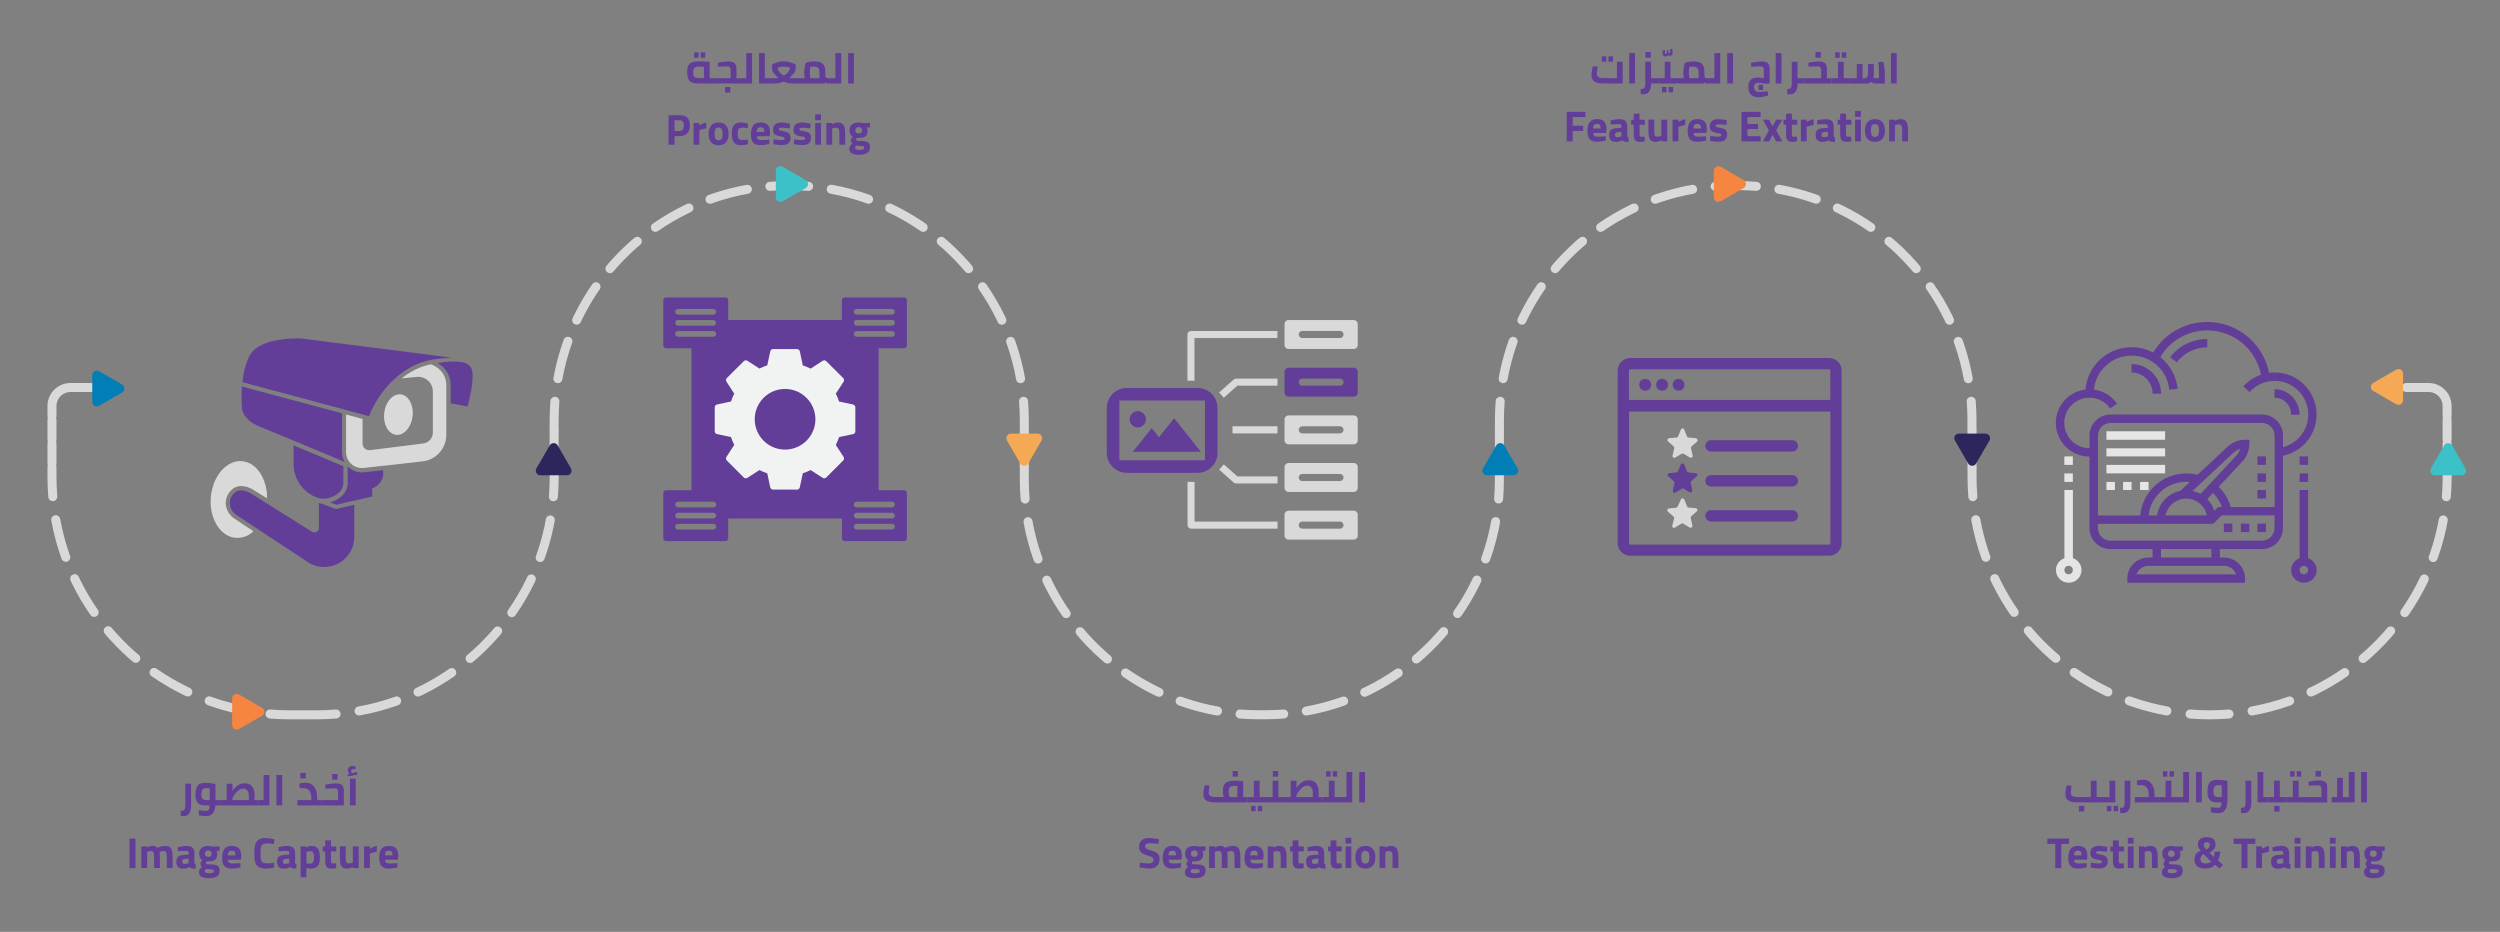 <svg xmlns="http://www.w3.org/2000/svg" id="Layer_2" data-name="Layer 2" viewBox="0 0 430 160.28"><rect x="0" y="0" width="430" height="160.28" fill="#808080" stroke="none"/><defs><style>      .cls-1 {        fill: #f1f2f2;      }      .cls-2 {        stroke-dasharray: 3.41 .68 3.41 .68 3.41 .68;        stroke-dashoffset: 4.08px;      }      .cls-2, .cls-3, .cls-4, .cls-5, .cls-6, .cls-7, .cls-8 {        fill: none;      }      .cls-2, .cls-4, .cls-5, .cls-6, .cls-7, .cls-8 {        stroke: #dad9d9;        stroke-linecap: round;        stroke-miterlimit: 10;        stroke-width: 1.55px;      }      .cls-4 {        stroke-dasharray: 6.71 3.98 6.71 3.98 6.71 3.98;        stroke-dashoffset: 10.7px;      }      .cls-9 {        fill: #e5e5e5;      }      .cls-5 {        stroke-dasharray: 6.66 3.93 6.66 3.93 6.66 3.93;        stroke-dashoffset: 10.59px;      }      .cls-10 {        fill: #f6a955;      }      .cls-11 {        fill: #2b265b;      }      .cls-6 {        stroke-dasharray: 3.06 .33 3.06 .33 3.06 .33;        stroke-dashoffset: 3.39px;      }      .cls-8 {        stroke-dasharray: 2.99 .26 2.99 .26 2.99 .26;        stroke-dashoffset: 3.25px;      }      .cls-12 {        fill: #dad9d9;      }      .cls-13 {        fill: #623e98;      }      .cls-14 {        fill: #f58541;      }      .cls-15 {        fill: #3cc1c8;      }      .cls-16 {        fill: #027eb6;      }    </style></defs><g id="Layer_1-2" data-name="Layer 1"><g><line class="cls-2" x1="8.94" y1="72.22" x2="8.94" y2="80.04"></line><path class="cls-4" d="M9.59,89.39c3.13,17.36,17.23,30.91,34.87,33.21"></path><path class="cls-4" d="M61.76,122.29c17.36-3.13,30.91-17.23,33.21-34.87"></path><line class="cls-8" x1="95.31" y1="80.33" x2="95.31" y2="73.97"></line><path class="cls-5" d="M95.96,65.13c3.1-17.19,17.06-30.6,34.51-32.87"></path><path class="cls-5" d="M142.97,32.55c17.19,3.1,30.6,17.06,32.87,34.51"></path><line class="cls-6" x1="176.18" y1="74.2" x2="176.18" y2="80.81"></line><path class="cls-5" d="M176.82,89.73c3.1,17.19,17.06,30.6,34.51,32.87"></path><path class="cls-5" d="M224.68,122.3c17.19-3.1,30.6-17.06,32.87-34.51"></path><line class="cls-6" x1="257.9" y1="80.65" x2="257.9" y2="74.04"></line><path class="cls-5" d="M258.54,65.13c3.1-17.19,17.06-30.6,34.51-32.87"></path><path class="cls-5" d="M305.97,32.55c17.19,3.1,30.6,17.06,32.87,34.51"></path><line class="cls-8" x1="339.19" y1="74.1" x2="339.19" y2="80.46"></line><path class="cls-4" d="M339.84,89.39c3.13,17.36,17.23,30.91,34.87,33.21"></path><path class="cls-4" d="M387.35,122.29c17.36-3.13,30.91-17.23,33.21-34.87"></path><line class="cls-2" x1="420.9" y1="79.71" x2="420.9" y2="71.88"></line><path class="cls-7" d="M420.9,71.54v-1.7c0-1.76-1.43-3.19-3.19-3.19h-3.83M420.77,85.44c.09-1.11.14-2.22.14-3.35v-1.7M376.69,122.81c1.11.09,2.22.14,3.35.14s2.25-.05,3.35-.14M339.19,80.59v1.49c0,1.13.05,2.25.14,3.35M339.05,69.02c.09,1.1.13,2.21.13,3.33v1.49M295.01,32.05c1.1-.09,2.21-.13,3.33-.13h.42c1.12,0,2.23.05,3.33.13M257.9,73.88v-1.53c0-1.12.05-2.23.13-3.33M257.76,85.83c.09-1.1.13-2.21.13-3.33v-1.53M213.29,122.81c1.1.09,2.21.13,3.33.13h.85c1.12,0,2.23-.05,3.33-.13M176.18,80.98v1.53c0,1.12.05,2.23.14,3.33M176.05,69.02c.09,1.1.13,2.21.13,3.33v1.53M132.42,32.05c1.1-.09,2.21-.13,3.33-.13s2.23.05,3.33.13M95.31,73.84v-1.49c0-1.12.05-2.23.13-3.33M95.18,85.44c.09-1.11.14-2.22.14-3.35v-1.49M46.44,122.81c1.11.09,2.22.14,3.35.14h4.66c1.13,0,2.25-.05,3.35-.14M8.94,80.38v1.7c0,1.13.05,2.25.14,3.35M15.82,66.65h-3.69c-1.76,0-3.19,1.43-3.19,3.19v1.7"></path><path class="cls-14" d="M41.11,125.4l3.96-2.29c.52-.3.53-1.06,0-1.37l-3.96-2.29c-.53-.3-1.18.08-1.18.68v4.58c0,.61.66.99,1.18.68"></path><path class="cls-16" d="M17.05,69.8l3.96-2.29c.53-.3.53-1.06,0-1.37l-3.96-2.29c-.53-.3-1.18.08-1.18.68v4.58c0,.61.66.99,1.18.68"></path><path class="cls-15" d="M134.62,34.63l3.96-2.29c.53-.3.53-1.06,0-1.37l-3.96-2.29c-.53-.3-1.18.08-1.18.68v4.58c0,.61.66.99,1.18.68"></path><path class="cls-14" d="M295.95,34.63l3.96-2.29c.53-.3.53-1.06,0-1.37l-3.96-2.29c-.53-.3-1.18.08-1.18.68v4.58c0,.61.66.99,1.18.68"></path><path class="cls-10" d="M412.15,69.53l-3.96-2.29c-.53-.3-.53-1.06,0-1.37l3.96-2.29c.53-.3,1.18.08,1.18.68v4.58c0,.61-.66.99-1.18.68"></path><path class="cls-11" d="M98.21,80.57l-2.29-3.96c-.3-.53-1.06-.53-1.37,0l-2.29,3.96c-.3.53.08,1.18.68,1.18h4.58c.61,0,.99-.66.68-1.18"></path><path class="cls-16" d="M261.02,80.57l-2.29-3.96c-.3-.53-1.06-.53-1.37,0l-2.29,3.96c-.3.53.08,1.18.68,1.18h4.58c.61,0,.99-.66.68-1.18"></path><path class="cls-15" d="M424.06,80.57l-2.29-3.96c-.3-.53-1.06-.53-1.37,0l-2.29,3.96c-.3.53.08,1.18.68,1.18h4.58c.61,0,.99-.66.68-1.18"></path><path class="cls-10" d="M179.15,75.76l-2.29,3.96c-.3.52-1.06.53-1.37,0l-2.29-3.96c-.3-.53.08-1.18.68-1.18h4.58c.61,0,.99.66.68,1.18"></path><path class="cls-11" d="M342.19,75.76l-2.29,3.96c-.3.52-1.06.53-1.37,0l-2.29-3.96c-.3-.53.08-1.18.68-1.18h4.58c.61,0,.99.66.68,1.18"></path><path class="cls-13" d="M31.09,140.35v-.9h.25c.18.01.31-.06.4-.2.09-.14.13-.34.13-.6v-3.86h1v3.69c0,.6-.1,1.06-.31,1.4-.21.33-.52.5-.94.5-.07,0-.25-.01-.55-.03"></path><path class="cls-13" d="M34.8,137.36c.11.17.33.26.66.26h.62v-2.02c-.19-.02-.37-.04-.55-.04-.21,0-.38.03-.5.09-.12.06-.22.17-.29.34-.07.17-.1.41-.1.74,0,.25.05.47.16.64M37.99,138.53h-.94c-.11,1.23-.63,1.85-1.55,1.85-.27,0-.7-.05-1.3-.14v-.9c.6.09,1,.13,1.21.13.16,0,.28-.03.37-.08.09-.05.16-.15.2-.28.04-.13.06-.33.06-.58h-.87c-1.03,0-1.55-.58-1.55-1.75,0-.59.07-1.04.2-1.35.13-.31.32-.52.56-.62.24-.11.56-.16.95-.16.29,0,.6.02.92.06.32.04.59.08.81.13v2.78h.92v.91Z"></path><path class="cls-13" d="M40.81,136.13c-.34.33-.61.71-.83,1.15v.34h2.82v-.77c0-.34-.08-.63-.25-.86-.17-.24-.4-.35-.71-.35-.35,0-.7.17-1.03.5M44.42,137.62v.91h-6.43v-.91h.99v-2.82h1v1.2c.22-.28.43-.51.61-.68.18-.17.39-.32.64-.43.24-.11.52-.16.84-.16.63,0,1.07.19,1.33.58.26.39.39.84.39,1.36v.96h.63Z"></path><polygon class="cls-13" points="46.34 133.3 46.34 138.53 44.42 138.53 44.42 137.62 45.34 137.62 45.34 133.3 46.34 133.3"></polygon><rect class="cls-13" x="47.54" y="133.3" width="1" height="5.23"></rect><path class="cls-13" d="M51.66,132.93h.92v.97h-.92v-.97ZM55.33,137.62v.91h-4.18v-.91h2.4v-.27c0-.65-.12-1.11-.37-1.38-.24-.28-.53-.41-.87-.41h-.76l-.07-.79c.15-.03.33-.07.53-.1.2-.03.38-.04.54-.04.4,0,.75.1,1.05.29.3.2.53.49.7.89.17.39.25.88.25,1.45v.36h.78Z"></path><path class="cls-13" d="M57.13,133.13h.92v.97h-.92v-.97ZM58.82,135.01c.21.2.32.51.32.94v2.58h-3.82v-.91h2.82v-1.4c0-.21-.05-.37-.14-.48-.09-.11-.25-.16-.47-.16-.46.02-.86.03-1.19.05l-.38.02-.03-.67c.26-.07.57-.13.94-.17s.68-.07.93-.07c.47,0,.81.1,1.02.29"></path><path class="cls-13" d="M60.19,133.94h1v4.59h-1v-4.59ZM61.51,133.22l-1.64.32-.08-.35.34-.09c-.19-.16-.29-.37-.29-.61,0-.2.07-.38.22-.53.15-.15.33-.22.56-.22.19,0,.39.06.58.18l-.1.45s-.07-.05-.13-.07c-.05-.02-.12-.03-.19-.03-.11,0-.21.04-.28.11-.07.07-.11.16-.11.27,0,.14.06.25.18.34l.81-.22.1.45Z"></path><path class="cls-13" d="M276.66,9.69h.77v.93h-.77v-.93ZM275.52,9.69h.77v.93h-.77v-.93ZM279.1,10.62v3.73h-3.23c-.43,0-.8-.03-1.1-.1-.3-.06-.55-.2-.74-.41-.19-.21-.29-.52-.29-.93,0-.21.02-.46.07-.74.05-.28.1-.53.16-.76l.81.05-.05.47c-.05.36-.07.61-.07.75,0,.51.37.76,1.11.76h2.34v-2.82h1Z"></path><rect class="cls-13" x="280.22" y="9.13" width="1" height="5.23"></rect><path class="cls-13" d="M283.02,8.96h.92v.97h-.92v-.97ZM285.22,14.36h-1.23c0,.59-.11,1.04-.32,1.37-.21.32-.52.49-.93.49-.06,0-.25-.01-.54-.03v-.9h.25c.18.01.31-.06.4-.2.09-.14.13-.34.13-.6v-3.86h1v2.82h1.23v.91Z"></path><path class="cls-13" d="M286.05,9.53c-.07-.09-.1-.25-.1-.46,0-.18,0-.31.02-.37l.4-.08v.48c0,.13.04.19.13.18.12-.02.18-.1.18-.25v-.34l.29-.06v.43s.01.07.04.08c.03.02.06.02.1.02l.13-.02v-.68l.37-.08c.02.12.04.23.05.3,0,.08.01.16.01.26v.55l-.49.1c-.1.02-.19-.02-.28-.1-.03.07-.09.13-.16.17-.08.04-.16.06-.25.06-.06,0-.11,0-.16-.02-.11-.02-.2-.08-.26-.18"></path><path class="cls-13" d="M287,14.95h.77v.93h-.77v-.93ZM285.87,14.95h.77v.93h-.77v-.93ZM288.45,13.45v.91h-3.23v-.91h1.11v-2.82h1v2.82h1.12Z"></path><path class="cls-13" d="M290.52,13.02c.02.18.05.32.07.43h1.56v-.98c0-.35-.07-.61-.21-.77-.14-.16-.4-.25-.79-.25-.19,0-.38.02-.57.06-.07.37-.1.7-.1.99,0,.17.01.34.03.52M293.97,13.45v.91h-.41c-.08,0-.16-.03-.24-.09-.07-.06-.13-.14-.16-.23v.32h-4.7v-.91h1.17c-.07-.36-.1-.67-.1-.95s.03-.57.08-.88c.06-.31.12-.58.19-.81.14-.07.33-.12.6-.17.26-.05.56-.07.88-.07.51,0,.91.07,1.18.22.28.15.46.36.56.64.1.27.15.63.15,1.08v.63c.04.1.09.18.16.24.07.06.15.09.24.09h.41Z"></path><polygon class="cls-13" points="295.88 9.13 295.88 14.36 293.97 14.36 293.97 13.45 294.88 13.45 294.88 9.13 295.88 9.13"></polygon><rect class="cls-13" x="297.08" y="9.13" width="1" height="5.23"></rect><path class="cls-13" d="M302.46,14.58h.77v.9h-.77v-.9ZM301.91,14.41c-.14.13-.21.32-.21.58s.08.46.23.61.38.23.69.23c.13,0,.33-.01.6-.04.26-.03.53-.06.81-.1l.11.76c-.24.07-.53.13-.86.19s-.62.09-.86.09c-.55,0-.97-.16-1.27-.48-.3-.32-.45-.76-.45-1.32,0-.51.13-.91.4-1.18.27-.27.66-.41,1.18-.41.2,0,.4.02.6.05.2.03.36.07.5.12v-1.46c0-.21-.05-.37-.14-.48-.09-.11-.25-.16-.47-.16-.46.02-.86.03-1.19.05l-.38.02-.03-.67c.26-.07.57-.13.94-.17.37-.05.68-.07.93-.07.47,0,.81.1,1.02.29s.32.51.32.94v2.58h-1c-.13-.04-.28-.07-.44-.1-.16-.03-.31-.04-.44-.04-.25,0-.44.07-.59.2"></path><rect class="cls-13" x="305.42" y="9.13" width="1" height="5.23"></rect><path class="cls-13" d="M310.42,14.36h-1.23c0,.59-.11,1.04-.32,1.37-.21.32-.52.49-.93.49-.06,0-.25-.01-.54-.03v-.9h.25c.18.01.31-.06.4-.2.09-.14.13-.34.13-.6v-3.86h1v2.82h1.23v.91Z"></path><path class="cls-13" d="M312.26,8.96h.92v.97h-.92v-.97ZM315.01,13.45v.91h-4.59v-.91h2.82v-1.4c0-.21-.05-.37-.14-.48-.09-.11-.25-.16-.47-.16-.46.02-.86.03-1.2.05h-.38s-.03-.65-.03-.65c.26-.07.57-.13.94-.17.37-.05.68-.07.93-.07.47,0,.81.1,1.02.3.21.2.32.51.32.94v1.66h.77Z"></path><path class="cls-13" d="M316.79,9h.77v.93h-.77v-.93ZM315.65,9h.77v.93h-.77v-.93ZM318.24,13.45v.91h-3.23v-.91h1.11v-2.82h1v2.82h1.12Z"></path><path class="cls-13" d="M324.13,11.59c.04.33.06.56.06.7v2.08h-1.54c-.16,0-.32-.03-.47-.08-.15-.06-.27-.12-.37-.19-.2.18-.45.28-.75.28h-2.83v-.91h1.14v-2.45h1v2.45h.34c.19,0,.33-.08.44-.23.1-.15.15-.35.15-.59v-1.63h1v1.63c0,.25-.02.48-.07.68.04.04.1.07.17.09.07.03.15.04.22.04h.56v-1.02c0-.32,0-.59-.02-.81-.01-.22-.03-.54-.07-.96l.87-.04c.05.32.1.64.14.97"></path><rect class="cls-13" x="325.24" y="9.13" width="1" height="5.23"></rect><polygon class="cls-13" points="270.5 20.13 270.5 21.63 272.3 21.63 272.3 22.52 270.5 22.52 270.5 24.32 269.47 24.32 269.47 19.24 272.71 19.24 272.71 20.13 270.5 20.13"></polygon><path class="cls-13" d="M275.32,22.11c0-.3-.05-.51-.14-.62-.09-.12-.25-.18-.49-.18s-.41.06-.51.18c-.1.12-.15.33-.16.62h1.29ZM273.42,23.96c-.26-.29-.39-.77-.39-1.43s.14-1.2.41-1.54c.27-.34.69-.51,1.27-.51.53,0,.93.14,1.2.42.27.28.41.7.41,1.27l-.07.69h-2.2c0,.17.04.31.09.4.05.09.14.16.25.19.12.04.28.06.49.06.16,0,.36,0,.59-.02.23-.01.4-.02.5-.03l.21-.02.02.74c-.56.14-1.07.21-1.51.21-.58,0-1-.15-1.26-.44"></path><path class="cls-13" d="M278.77,23.5l.11-.03v-.8l-.68.06c-.28.03-.42.17-.42.45s.12.41.37.41c.19,0,.4-.03.62-.09M276.78,23.18c0-.39.1-.67.31-.84.21-.17.54-.27,1-.3l.8-.06v-.23c0-.15-.03-.25-.1-.31-.07-.06-.18-.09-.34-.09s-.39,0-.68.02c-.29.01-.53.03-.72.04l-.03-.69c.54-.14,1.05-.22,1.52-.22s.82.1,1.03.3c.21.2.32.52.32.96v1.55c.01.12.03.21.06.25.03.04.09.08.18.1l-.03.75c-.26,0-.46-.02-.62-.05-.15-.04-.3-.1-.45-.21-.36.17-.73.26-1.1.26-.77,0-1.16-.41-1.16-1.22"></path><path class="cls-13" d="M281.44,24.27c-.16-.09-.27-.24-.34-.44-.07-.2-.1-.49-.1-.84v-1.55h-.44v-.85h.44v-1.04h1v1.04h.92v.85h-.92v1.53c0,.19.02.33.05.42.03.09.12.13.26.12h.57s.04.78.04.78c-.2.04-.35.07-.47.09-.11.02-.23.02-.34.02-.29,0-.51-.04-.67-.13"></path><path class="cls-13" d="M284.02,24.21c-.18-.13-.31-.33-.38-.6s-.11-.63-.11-1.08v-1.96h1v1.97c0,.27.01.47.04.6.02.13.08.22.15.28.08.05.19.08.35.08.11,0,.22-.01.31-.03.09-.02.22-.05.38-.1v-2.79h1v3.73h-.99v-.21c-.21.11-.39.19-.53.24-.15.04-.3.06-.47.06-.32,0-.57-.06-.75-.19"></path><path class="cls-13" d="M287.69,20.58h.99v.4c.43-.25.83-.41,1.19-.49v1.01c-.37.07-.72.16-1.04.26l-.15.05v2.5h-1v-3.73Z"></path><path class="cls-13" d="M292.57,22.11c0-.3-.05-.51-.14-.62-.09-.12-.25-.18-.49-.18s-.41.06-.51.18c-.1.12-.15.33-.16.62h1.29ZM290.67,23.96c-.26-.29-.39-.77-.39-1.43s.14-1.2.41-1.54c.27-.34.69-.51,1.27-.51.53,0,.93.14,1.2.42.27.28.41.7.41,1.27l-.07.69h-2.2c0,.17.04.31.09.4.05.09.14.16.25.19.12.04.28.06.49.06.16,0,.36,0,.59-.02.23-.01.4-.02.5-.03l.21-.02.02.74c-.56.14-1.07.21-1.51.21-.58,0-1-.15-1.26-.44"></path><path class="cls-13" d="M294.38,24.27l-.24-.04.03-.84c.6.08,1.04.12,1.31.12.18,0,.33-.02.44-.06.11-.04.16-.11.16-.22,0-.1-.05-.17-.15-.22-.1-.04-.27-.09-.51-.13-.09-.01-.15-.02-.19-.03-.25-.04-.45-.1-.61-.17-.16-.07-.29-.17-.39-.32-.1-.15-.15-.35-.15-.62,0-.42.13-.74.39-.94.26-.2.61-.31,1.07-.31.27,0,.67.05,1.19.14l.25.04-.02.83c-.6-.08-1.05-.12-1.34-.12-.17,0-.3.02-.4.05-.1.04-.15.1-.15.2s.05.18.15.22c.1.04.26.08.48.12l.26.04c.4.08.68.2.85.35.17.16.25.41.25.76,0,.43-.12.74-.37.95-.24.2-.62.31-1.13.31-.33,0-.73-.04-1.2-.13"></path><polygon class="cls-13" points="300.57 20.13 300.57 21.32 302.37 21.32 302.37 22.2 300.57 22.2 300.57 23.42 302.82 23.42 302.82 24.32 299.53 24.32 299.53 19.24 302.82 19.24 302.82 20.13 300.57 20.13"></polygon><polygon class="cls-13" points="304.25 22.44 303.22 20.58 304.29 20.58 304.89 21.74 305.49 20.58 306.56 20.58 305.5 22.41 306.56 24.32 305.49 24.32 304.89 23.17 304.29 24.32 303.22 24.32 304.25 22.44"></polygon><path class="cls-13" d="M307.64,24.27c-.16-.09-.27-.24-.34-.44-.07-.2-.1-.49-.1-.84v-1.55h-.44v-.85h.44v-1.04h1v1.04h.92v.85h-.92v1.53c0,.19.02.33.05.42.03.09.12.13.26.12h.57s.04.78.04.78c-.2.04-.35.07-.47.09-.11.02-.23.02-.34.02-.29,0-.51-.04-.67-.13"></path><path class="cls-13" d="M309.76,20.58h.99v.4c.43-.25.83-.41,1.19-.49v1.01c-.37.07-.72.16-1.04.26l-.15.05v2.5h-1v-3.73Z"></path><path class="cls-13" d="M314.29,23.5l.11-.03v-.8l-.68.06c-.28.03-.42.17-.42.45s.12.41.37.41c.19,0,.4-.03.62-.09M312.29,23.18c0-.39.1-.67.31-.84.21-.17.54-.27,1-.3l.8-.06v-.23c0-.15-.03-.25-.1-.31-.07-.06-.18-.09-.34-.09s-.39,0-.68.02c-.29.01-.53.03-.72.04l-.03-.69c.54-.14,1.05-.22,1.52-.22s.82.1,1.03.3c.21.2.32.52.32.96v1.55c.01.12.03.21.06.25.03.04.09.08.18.1l-.03.75c-.26,0-.46-.02-.62-.05-.15-.04-.3-.1-.45-.21-.36.17-.73.26-1.1.26-.77,0-1.16-.41-1.16-1.22"></path><path class="cls-13" d="M316.95,24.27c-.16-.09-.27-.24-.34-.44-.07-.2-.1-.49-.1-.84v-1.55h-.44v-.85h.44v-1.04h1v1.04h.92v.85h-.92v1.53c0,.19.02.33.05.42.03.09.12.13.26.12h.57s.04.78.04.78c-.2.04-.35.07-.47.09-.11.02-.23.02-.34.02-.29,0-.51-.04-.67-.13"></path><path class="cls-13" d="M319.07,20.58h1v3.73h-1v-3.73ZM319.07,19.1h1v1.01h-1v-1.01Z"></path><path class="cls-13" d="M323.02,23.29c.11-.17.17-.46.17-.85s-.06-.67-.17-.84c-.11-.17-.29-.25-.53-.25s-.42.08-.53.25-.17.45-.17.84.06.68.17.85c.11.17.29.26.53.26s.42-.09.53-.26M321.21,23.89c-.29-.34-.44-.83-.44-1.45s.15-1.1.44-1.44c.29-.34.72-.51,1.28-.51s.99.17,1.28.51c.29.34.44.82.44,1.44s-.15,1.11-.44,1.45-.72.51-1.28.51-.99-.17-1.28-.51"></path><path class="cls-13" d="M324.94,20.58h.99v.21c.19-.11.36-.19.5-.23.15-.05.3-.07.47-.07.46,0,.78.15.98.44.19.29.29.75.29,1.36v2.02h-1v-1.99c0-.34-.04-.59-.12-.72-.08-.14-.24-.21-.47-.21-.16,0-.35.03-.56.1l-.09.03v2.79h-1v-3.73Z"></path><path class="cls-13" d="M357.57,138.61h.92v.97h-.92v-.97ZM361.72,137.1v.91h-4.34c-.43,0-.8-.03-1.1-.1-.3-.07-.55-.2-.74-.41-.19-.21-.29-.52-.29-.93,0-.21.02-.46.07-.74.05-.28.1-.53.16-.76l.81.05-.05.47c-.05.36-.07.61-.07.75,0,.51.37.76,1.11.76h2.34v-2.82h1v2.82h1.11Z"></path><path class="cls-13" d="M363.53,138.61h.77v.93h-.77v-.93ZM362.39,138.61h.77v.93h-.77v-.93ZM363.83,134.28v3.73h-2.11v-.91h1.11v-2.82h1Z"></path><path class="cls-13" d="M364.65,139.83v-.9h.25c.18.01.31-.06.4-.2.09-.14.13-.34.13-.6v-3.86h1v3.69c0,.6-.1,1.06-.31,1.4-.21.33-.52.5-.94.5-.07,0-.25-.01-.55-.03"></path><path class="cls-13" d="M371.37,137.1v.91h-4.18v-.91h2.4v-.27c0-.65-.12-1.11-.37-1.38-.24-.28-.54-.41-.87-.41h-.76l-.07-.79c.15-.03.33-.07.53-.1.2-.03.38-.04.54-.04.4,0,.75.1,1.05.29.3.2.53.49.7.89.17.39.25.88.25,1.45v.36h.78Z"></path><path class="cls-13" d="M373.15,132.65h.77v.93h-.77v-.93ZM372.02,132.65h.77v.93h-.77v-.93ZM374.6,137.1v.91h-3.23v-.91h1.11v-2.82h1v2.82h1.12Z"></path><polygon class="cls-13" points="376.52 132.78 376.52 138.01 374.6 138.01 374.6 137.1 375.51 137.1 375.51 132.78 376.52 132.78"></polygon><rect class="cls-13" x="377.71" y="132.78" width="1" height="5.23"></rect><path class="cls-13" d="M380.86,136.84c.11.17.33.26.66.26h.62v-2.02c-.19-.02-.37-.04-.54-.04-.21,0-.38.03-.5.09-.13.06-.22.17-.29.34-.07.17-.1.41-.1.74,0,.25.06.47.16.64M382.32,134.18c.32.04.59.08.81.13v3.04c0,.41-.03.79-.09,1.15-.06.36-.21.67-.44.95-.23.28-.58.41-1.04.41-.27,0-.7-.05-1.3-.14v-.9c.6.09,1,.13,1.21.13.16,0,.28-.03.37-.08.09-.05.16-.15.2-.28.04-.13.06-.33.06-.58h-.87c-1.03,0-1.55-.58-1.55-1.75,0-.59.07-1.04.2-1.35.13-.31.32-.52.56-.62.24-.11.56-.16.95-.16.29,0,.59.02.92.06"></path><path class="cls-13" d="M385.45,139.83v-.9h.25c.18.01.31-.06.4-.2.09-.14.13-.34.13-.6v-3.86h1v3.69c0,.6-.1,1.06-.31,1.4-.21.33-.52.5-.94.5-.07,0-.25-.01-.55-.03"></path><polygon class="cls-13" points="390.02 137.1 390.02 138.01 388.29 138.01 388.29 132.78 389.29 132.78 389.29 137.1 390.02 137.1"></polygon><path class="cls-13" d="M391.16,138.61h.92v.97h-.92v-.97ZM393.25,137.1v.91h-3.23v-.91h1.11v-2.82h1v2.82h1.12Z"></path><path class="cls-13" d="M395.04,132.65h.77v.93h-.77v-.93ZM393.9,132.65h.77v.93h-.77v-.93ZM396.49,137.1v.91h-3.23v-.91h1.11v-2.82h1v2.82h1.12Z"></path><path class="cls-13" d="M398.28,132.61h.92v.97h-.92v-.97ZM399.97,134.5c.21.2.32.51.32.94v2.58h-3.82v-.91h2.82v-1.4c0-.21-.05-.37-.14-.48-.09-.11-.25-.16-.47-.16-.46.02-.86.03-1.2.05l-.38.02-.03-.67c.26-.07.57-.13.94-.17s.68-.07.93-.07c.47,0,.81.1,1.02.29"></path><polygon class="cls-13" points="404.99 132.78 404.99 138.01 401.04 138.01 401.04 137.1 401.98 137.1 401.98 133.79 402.98 133.79 402.98 137.1 403.99 137.1 403.99 132.78 404.99 132.78"></polygon><rect class="cls-13" x="406.11" y="132.78" width="1" height="5.23"></rect><polygon class="cls-13" points="353.5 145.15 352.14 145.15 352.14 144.24 355.88 144.24 355.88 145.15 354.53 145.15 354.53 149.32 353.5 149.32 353.5 145.15"></polygon><path class="cls-13" d="M358.03,147.11c0-.3-.05-.51-.14-.62-.09-.12-.26-.17-.49-.17s-.41.06-.51.18c-.1.12-.15.33-.16.62h1.29ZM356.13,148.97c-.26-.29-.39-.77-.39-1.43s.14-1.2.41-1.54c.27-.34.69-.51,1.27-.51.53,0,.93.14,1.2.42.27.28.41.7.41,1.27l-.07.69h-2.2c0,.17.04.31.09.4.05.09.14.16.25.19.12.04.28.06.49.06.16,0,.36,0,.59-.02.23-.01.4-.02.5-.03l.21-.02.02.74c-.56.14-1.07.21-1.51.21-.58,0-1-.15-1.26-.44"></path><path class="cls-13" d="M359.84,149.27l-.24-.04.03-.84c.6.08,1.04.12,1.31.12.18,0,.33-.02.44-.06.11-.04.16-.11.16-.22,0-.1-.05-.17-.15-.22-.1-.05-.27-.09-.51-.13-.09-.01-.15-.02-.19-.03-.25-.04-.45-.1-.61-.17-.16-.07-.29-.17-.39-.32-.1-.15-.15-.35-.15-.62,0-.42.13-.74.39-.94.26-.2.61-.31,1.07-.31.27,0,.66.05,1.19.14l.25.04-.02.83c-.6-.08-1.05-.12-1.34-.12-.17,0-.3.02-.4.05-.1.04-.15.1-.15.2,0,.1.05.18.15.22.1.04.26.08.48.12l.26.04c.4.08.68.2.85.35.17.16.25.41.25.76,0,.43-.12.74-.37.95-.24.2-.62.31-1.13.31-.33,0-.73-.04-1.2-.13"></path><path class="cls-13" d="M363.86,149.27c-.16-.09-.27-.24-.34-.44-.07-.2-.1-.49-.1-.84v-1.55h-.44v-.85h.44v-1.04h1v1.04h.92v.85h-.92v1.53c0,.19.02.34.05.42.03.09.12.13.26.12l.57-.02.04.8c-.2.04-.35.07-.47.09-.11.02-.23.02-.34.02-.29,0-.51-.04-.67-.13"></path><path class="cls-13" d="M365.98,145.58h1v3.73h-1v-3.73ZM365.98,144.1h1v1.01h-1v-1.01Z"></path><path class="cls-13" d="M367.9,145.58h.99v.21c.19-.11.36-.19.5-.23.15-.05.3-.07.47-.07.46,0,.78.15.98.44.19.29.29.75.29,1.36v2.02h-1v-1.99c0-.34-.04-.58-.12-.72-.08-.14-.24-.21-.47-.21-.16,0-.35.03-.56.1l-.09.03v2.79h-1v-3.73Z"></path><path class="cls-13" d="M374.04,146.83c0-.36-.19-.55-.57-.55s-.58.18-.58.55.19.55.58.55.57-.18.57-.55M374.22,150.11c.13-.06.19-.16.19-.3,0-.12-.05-.2-.14-.24-.09-.03-.2-.05-.32-.06-.12,0-.2,0-.24,0l-.67-.05c-.13.13-.2.27-.2.4,0,.12.06.21.19.26.13.05.32.08.58.08.28,0,.49-.03.62-.1M372.29,150.8c-.3-.16-.44-.41-.44-.77,0-.18.04-.35.13-.49.09-.14.22-.29.41-.44-.09-.06-.16-.14-.2-.23-.05-.1-.07-.19-.07-.3,0-.07.02-.15.06-.23.04-.08.12-.21.24-.4-.34-.25-.51-.61-.51-1.09,0-.45.14-.79.42-1.01.28-.22.66-.33,1.15-.33.21,0,.46.03.75.1l1.2-.04v.8l-.56-.04c.06.1.11.19.13.27.02.07.03.18.03.31,0,.45-.13.77-.38.96-.25.19-.64.29-1.16.29-.15,0-.26,0-.34-.03-.05.12-.07.22-.07.31,0,.1.05.17.15.19.1.02.29.04.57.04.38,0,.69.04.91.09.23.05.4.15.53.3.12.15.19.37.19.67,0,.45-.15.79-.46,1-.31.21-.78.32-1.42.32-.53,0-.95-.08-1.24-.24"></path><path class="cls-13" d="M379.95,145.74c.08-.12.12-.25.12-.4,0-.32-.17-.49-.5-.49-.17,0-.31.04-.39.12-.09.08-.13.2-.13.35,0,.12.03.23.08.34.05.11.14.22.25.35l.13.13c.21-.15.36-.28.44-.4M379.93,148.43c.19-.05.32-.13.39-.22l-1.29-1.29c-.37.18-.55.46-.55.85,0,.49.29.74.87.74.2,0,.4-.03.59-.08M377.46,147.82c0-.37.08-.68.25-.92.17-.24.44-.43.81-.57-.19-.22-.32-.42-.39-.58-.07-.16-.1-.34-.1-.52,0-.41.13-.72.4-.93.27-.21.65-.31,1.14-.31s.86.1,1.12.31c.26.21.39.52.39.93,0,.29-.08.55-.23.76-.15.21-.42.45-.8.71l.73.73c.03-.07.06-.22.09-.43.03-.21.05-.39.05-.53l.97.02c-.07.58-.2,1.08-.38,1.52l.84.73-.57.65-.79-.65c-.22.22-.46.38-.71.49-.25.11-.58.16-.98.16-1.23,0-1.85-.53-1.85-1.58"></path><polygon class="cls-13" points="385.54 145.15 384.18 145.15 384.18 144.24 387.91 144.24 387.91 145.15 386.57 145.15 386.57 149.32 385.54 149.32 385.54 145.15"></polygon><path class="cls-13" d="M388.08,145.58h.99v.4c.43-.25.83-.41,1.19-.49v1.01c-.37.07-.72.16-1.04.26l-.15.05v2.5h-1v-3.73Z"></path><path class="cls-13" d="M392.61,148.5l.11-.03v-.8l-.68.06c-.28.02-.42.17-.42.45s.12.41.37.41c.19,0,.4-.03.62-.09M390.62,148.18c0-.39.1-.67.31-.84.21-.17.54-.27,1-.3l.8-.06v-.23c0-.15-.03-.25-.1-.31-.07-.06-.18-.09-.34-.09s-.39,0-.68.02c-.29.01-.53.03-.72.04l-.03-.69c.54-.14,1.05-.22,1.52-.22s.82.1,1.03.3c.21.2.32.52.32.96v1.55c.01.12.03.21.06.25.03.05.09.08.18.1l-.03.75c-.26,0-.46-.02-.62-.05-.15-.03-.3-.1-.45-.21-.36.17-.73.26-1.1.26-.77,0-1.16-.41-1.16-1.23"></path><path class="cls-13" d="M394.68,145.58h1v3.73h-1v-3.73ZM394.68,144.1h1v1.01h-1v-1.01Z"></path><path class="cls-13" d="M396.61,145.58h.99v.21c.19-.11.36-.19.5-.23.15-.05.3-.07.47-.07.46,0,.78.15.98.44.19.29.29.75.29,1.36v2.02h-1v-1.99c0-.34-.04-.58-.12-.72-.08-.14-.24-.21-.47-.21-.16,0-.35.03-.56.1l-.09.03v2.79h-1v-3.73Z"></path><path class="cls-13" d="M400.74,145.58h1v3.73h-1v-3.73ZM400.74,144.1h1v1.01h-1v-1.01Z"></path><path class="cls-13" d="M402.66,145.58h.99v.21c.19-.11.36-.19.5-.23.15-.05.3-.07.47-.07.46,0,.78.15.98.44.19.29.29.75.29,1.36v2.02h-1v-1.99c0-.34-.04-.58-.12-.72-.08-.14-.24-.21-.47-.21-.16,0-.35.03-.56.1l-.09.03v2.79h-1v-3.73Z"></path><path class="cls-13" d="M408.79,146.83c0-.36-.19-.55-.57-.55s-.58.18-.58.55.19.55.58.55.57-.18.57-.55M408.98,150.11c.13-.06.19-.16.19-.3,0-.12-.05-.2-.14-.24-.09-.03-.2-.05-.32-.06-.12,0-.2,0-.24,0l-.67-.05c-.13.13-.2.27-.2.4,0,.12.06.21.19.26.13.05.32.08.58.08.28,0,.49-.03.62-.1M407.05,150.8c-.3-.16-.44-.41-.44-.77,0-.18.04-.35.13-.49.09-.14.22-.29.41-.44-.09-.06-.16-.14-.21-.23-.05-.1-.07-.19-.07-.3,0-.07.02-.15.06-.23.04-.08.12-.21.24-.4-.34-.25-.51-.61-.51-1.09,0-.45.14-.79.41-1.01.28-.22.66-.33,1.15-.33.21,0,.46.03.75.1l1.2-.04v.8l-.56-.04c.06.1.11.19.13.27.02.07.03.18.03.31,0,.45-.13.77-.38.96-.25.19-.64.29-1.16.29-.15,0-.26,0-.34-.03-.05.12-.07.22-.07.31,0,.1.05.17.15.19.1.02.29.04.57.04.38,0,.69.04.91.09.23.05.4.15.53.3.12.15.19.37.19.67,0,.45-.15.79-.46,1-.31.21-.78.32-1.42.32-.53,0-.95-.08-1.24-.24"></path><path class="cls-13" d="M196.25,149.23l-.27-.05.1-.8c.67.09,1.18.13,1.53.13.53,0,.79-.22.79-.66,0-.18-.07-.31-.21-.39-.14-.09-.37-.17-.7-.27-.39-.11-.7-.23-.93-.37-.23-.13-.39-.29-.49-.48-.1-.18-.15-.41-.15-.69,0-.5.15-.87.46-1.13.3-.25.73-.38,1.28-.38.21,0,.44.01.67.04.23.03.57.08,1.01.16l-.08.81c-.68-.08-1.18-.12-1.49-.12-.54,0-.81.18-.81.54,0,.12.04.23.13.31.09.08.2.15.34.2.13.05.36.13.68.23.34.11.61.22.8.34.19.12.33.27.41.44.08.18.13.4.13.68,0,.52-.16.92-.47,1.2-.32.28-.74.42-1.28.42-.39,0-.86-.06-1.43-.18"></path><path class="cls-13" d="M202.28,147.11c0-.3-.05-.51-.14-.62-.09-.12-.25-.17-.49-.17s-.41.06-.51.18c-.1.12-.15.33-.16.62h1.29ZM200.38,148.97c-.26-.29-.39-.77-.39-1.43s.14-1.2.41-1.54c.27-.34.69-.51,1.27-.51.53,0,.93.14,1.2.42.27.28.41.7.41,1.27l-.07.69h-2.2c0,.17.04.31.09.4.05.09.14.16.25.19.12.04.28.06.49.06.16,0,.36,0,.59-.02.23-.01.4-.02.5-.03l.21-.02v.74c-.55.14-1.05.21-1.49.21-.58,0-1-.15-1.26-.44"></path><path class="cls-13" d="M205.99,146.83c0-.36-.19-.55-.57-.55s-.58.18-.58.55.19.55.58.55.57-.18.57-.55M206.17,150.11c.13-.06.19-.16.19-.3,0-.12-.05-.2-.14-.24-.09-.03-.2-.05-.32-.06-.12,0-.2,0-.24,0l-.67-.05c-.13.13-.2.27-.2.4,0,.12.06.21.19.26.13.05.32.08.58.08.28,0,.49-.03.62-.1M204.24,150.8c-.3-.16-.44-.41-.44-.77,0-.18.04-.35.13-.49.09-.14.22-.29.41-.44-.09-.06-.16-.14-.21-.23-.05-.1-.07-.19-.07-.3,0-.07.02-.15.06-.23.04-.08.12-.21.23-.4-.34-.25-.51-.61-.51-1.09,0-.45.14-.79.41-1.01.28-.22.66-.33,1.15-.33.21,0,.46.03.75.1l1.2-.04v.8l-.56-.04c.06.1.11.19.13.27.02.07.03.18.03.31,0,.45-.13.77-.38.96-.25.19-.64.29-1.16.29-.15,0-.26,0-.34-.03-.05.12-.07.22-.07.31,0,.1.05.17.15.19.1.02.29.04.57.04.38,0,.69.04.92.09.23.05.4.15.53.3.12.15.19.37.19.67,0,.45-.15.79-.46,1-.31.21-.78.32-1.42.32-.53,0-.95-.08-1.24-.24"></path><path class="cls-13" d="M207.97,145.58h.99v.21c.18-.1.34-.18.48-.23.14-.05.28-.07.43-.07.17,0,.34.03.5.09.16.06.3.15.4.26.23-.12.45-.21.66-.26.21-.06.42-.09.63-.09.46,0,.79.14.99.43.19.28.29.74.29,1.37v2.02h-1v-1.99c0-.33-.04-.57-.11-.72-.07-.14-.21-.22-.42-.22-.14,0-.34.03-.58.1l-.11.04c.02.33.03.62.03.85v1.93h-1v-1.92c0-.27-.01-.47-.04-.61-.03-.14-.08-.24-.16-.3-.08-.06-.19-.09-.35-.09s-.34.03-.55.1l-.09.03v2.79h-1v-3.73Z"></path><path class="cls-13" d="M216.34,147.11c0-.3-.05-.51-.14-.62-.09-.12-.25-.17-.49-.17s-.41.06-.51.18c-.1.12-.15.33-.16.62h1.29ZM214.44,148.97c-.26-.29-.39-.77-.39-1.43s.14-1.2.41-1.54c.27-.34.69-.51,1.27-.51.53,0,.93.14,1.2.42.27.28.41.7.41,1.27l-.07.69h-2.2c0,.17.04.31.09.4.05.09.14.16.25.19.12.04.28.06.49.06.16,0,.36,0,.59-.02.23-.01.4-.02.5-.03l.21-.02.02.74c-.56.14-1.07.21-1.51.21-.58,0-1-.15-1.26-.44"></path><path class="cls-13" d="M218.05,145.58h.99v.21c.19-.11.36-.19.5-.23.15-.05.3-.07.47-.07.46,0,.78.15.98.44.19.29.29.75.29,1.36v2.02h-1v-1.99c0-.34-.04-.58-.12-.72-.08-.14-.24-.21-.47-.21-.16,0-.35.03-.56.1l-.09.03v2.79h-1v-3.73Z"></path><path class="cls-13" d="M222.77,149.27c-.16-.09-.27-.24-.34-.44-.07-.2-.1-.49-.1-.84v-1.55h-.44v-.85h.44v-1.04h1v1.04h.92v.85h-.92v1.53c0,.19.02.34.05.42.03.09.12.13.26.12l.57-.02.04.8c-.2.04-.35.07-.47.09-.11.02-.23.02-.34.02-.29,0-.51-.04-.67-.13"></path><path class="cls-13" d="M226.64,148.5l.11-.03v-.8l-.68.06c-.28.02-.42.17-.42.45s.12.41.37.41c.19,0,.4-.03.62-.09M224.65,148.18c0-.39.1-.67.31-.84.21-.17.54-.27,1-.3l.8-.06v-.23c0-.15-.03-.25-.1-.31-.07-.06-.18-.09-.34-.09s-.39,0-.68.02c-.29.01-.53.03-.72.04l-.03-.69c.54-.14,1.05-.22,1.52-.22s.82.1,1.03.3c.21.2.32.52.32.96v1.55c.01.12.03.21.06.25.03.05.09.08.18.1l-.03.75c-.26,0-.46-.02-.62-.05-.15-.03-.3-.1-.45-.21-.36.17-.73.26-1.1.26-.77,0-1.16-.41-1.16-1.23"></path><path class="cls-13" d="M229.31,149.27c-.16-.09-.27-.24-.34-.44-.07-.2-.1-.49-.1-.84v-1.55h-.44v-.85h.44v-1.04h1v1.04h.92v.85h-.92v1.53c0,.19.02.34.05.42.03.09.12.13.26.12l.57-.02.04.8c-.2.04-.35.07-.47.09-.11.02-.23.02-.34.02-.29,0-.51-.04-.67-.13"></path><path class="cls-13" d="M231.43,145.58h1v3.73h-1v-3.73ZM231.43,144.1h1v1.01h-1v-1.01Z"></path><path class="cls-13" d="M235.37,148.29c.11-.17.17-.46.17-.85s-.06-.67-.17-.84c-.11-.17-.29-.25-.53-.25s-.42.09-.53.25-.17.45-.17.84.06.68.17.85c.11.17.29.26.53.26s.42-.09.53-.26M233.56,148.89c-.29-.34-.44-.83-.44-1.45s.15-1.1.44-1.44c.29-.34.72-.51,1.28-.51s.99.17,1.28.51c.29.34.44.82.44,1.44s-.15,1.11-.44,1.45-.72.51-1.28.51-.99-.17-1.28-.51"></path><path class="cls-13" d="M237.29,145.58h.99v.21c.19-.11.36-.19.5-.23.15-.05.3-.07.47-.07.46,0,.78.15.98.44.19.29.29.75.29,1.36v2.02h-1v-1.99c0-.34-.04-.58-.12-.72-.08-.14-.24-.21-.47-.21-.16,0-.35.03-.56.1l-.09.03v2.79h-1v-3.73Z"></path><path class="cls-13" d="M116.85,22.53c.51,0,.77-.32.77-.96,0-.31-.06-.53-.18-.67-.12-.14-.32-.21-.59-.21h-.83v1.84h.83ZM114.99,19.81h1.87c1.21,0,1.81.59,1.81,1.76,0,.6-.15,1.05-.46,1.37-.31.31-.76.47-1.35.47h-.84v1.48h-1.03v-5.08Z"></path><path class="cls-13" d="M119.3,21.16h.99v.4c.43-.25.83-.41,1.19-.49v1.01c-.37.07-.72.16-1.04.26l-.15.05v2.5h-1v-3.73Z"></path><path class="cls-13" d="M124.13,23.87c.11-.17.17-.46.17-.85s-.06-.67-.17-.84c-.11-.17-.29-.25-.53-.25s-.42.08-.53.25c-.11.17-.17.45-.17.84s.06.68.17.85c.11.17.29.26.53.26s.42-.09.53-.26M122.32,24.47c-.29-.34-.44-.83-.44-1.45s.15-1.1.44-1.44c.29-.34.72-.51,1.28-.51s.99.17,1.28.51c.29.34.44.82.44,1.44s-.15,1.11-.44,1.45c-.29.34-.72.51-1.28.51s-.99-.17-1.28-.51"></path><path class="cls-13" d="M126.23,24.51c-.24-.31-.36-.81-.36-1.49s.12-1.19.37-1.5c.25-.31.66-.46,1.22-.46.14,0,.3.01.48.04.17.02.41.07.7.13l-.03.79c-.42-.04-.72-.06-.88-.06-.23,0-.4.03-.52.09-.12.06-.2.17-.25.32s-.07.36-.07.64.02.5.07.65.13.26.25.32c.12.07.3.1.53.1l.87-.06.03.8c-.53.1-.94.16-1.24.16-.54,0-.93-.16-1.17-.47"></path><path class="cls-13" d="M131.46,22.69c0-.3-.05-.51-.14-.62-.09-.12-.25-.18-.49-.18s-.41.06-.51.18c-.1.12-.15.33-.16.62h1.29ZM129.55,24.54c-.26-.29-.39-.77-.39-1.43s.14-1.2.41-1.54c.27-.34.69-.51,1.27-.51.53,0,.93.14,1.2.42.27.28.41.7.41,1.27l-.07.69h-2.2c0,.17.04.31.09.4.05.09.14.16.25.19.12.04.28.06.49.06.16,0,.36,0,.59-.02.23-.01.4-.02.5-.03l.21-.02v.74c-.55.14-1.05.21-1.49.21-.58,0-1-.15-1.26-.44"></path><path class="cls-13" d="M133.26,24.85l-.24-.04.03-.84c.6.08,1.04.12,1.31.12.18,0,.33-.02.44-.06.11-.04.16-.11.16-.22,0-.1-.05-.17-.15-.22-.1-.05-.27-.09-.51-.13-.09-.01-.15-.02-.19-.03-.25-.04-.45-.1-.61-.17-.16-.07-.29-.17-.39-.32-.1-.15-.15-.35-.15-.62,0-.42.13-.74.39-.94.26-.2.62-.31,1.07-.31.27,0,.66.05,1.19.14l.25.04v.83c-.62-.08-1.06-.12-1.35-.12-.17,0-.3.02-.4.05-.1.03-.15.1-.15.2s.05.18.15.22c.1.04.26.08.49.12l.26.04c.4.08.68.2.85.35.17.16.25.41.25.76,0,.43-.12.75-.37.95-.24.2-.62.31-1.13.31-.33,0-.73-.04-1.2-.13"></path><path class="cls-13" d="M136.79,24.85l-.24-.04.03-.84c.6.08,1.04.12,1.31.12.18,0,.33-.02.44-.06.11-.04.16-.11.16-.22,0-.1-.05-.17-.15-.22-.1-.05-.27-.09-.51-.13-.09-.01-.15-.02-.19-.03-.25-.04-.45-.1-.61-.17-.16-.07-.29-.17-.39-.32-.1-.15-.15-.35-.15-.62,0-.42.13-.74.39-.94.26-.2.62-.31,1.07-.31.27,0,.67.05,1.19.14l.25.04v.83c-.62-.08-1.06-.12-1.35-.12-.17,0-.3.02-.4.05-.1.03-.15.1-.15.2s.05.18.15.22c.1.04.26.08.49.12l.26.04c.4.08.68.2.85.35.17.16.25.41.25.76,0,.43-.12.75-.37.95-.24.2-.62.31-1.13.31-.33,0-.73-.04-1.2-.13"></path><path class="cls-13" d="M140.21,21.16h1v3.73h-1v-3.73ZM140.21,19.67h1v1.01h-1v-1.01Z"></path><path class="cls-13" d="M142.14,21.16h.99v.21c.19-.11.36-.19.5-.23.15-.05.3-.07.47-.07.46,0,.78.15.98.44.19.29.29.75.29,1.36v2.02h-1v-1.99c0-.34-.04-.59-.12-.72-.08-.14-.24-.21-.47-.21-.16,0-.35.03-.56.1l-.09.03v2.79h-1v-3.73Z"></path><path class="cls-13" d="M148.27,22.4c0-.36-.19-.54-.57-.54s-.58.18-.58.54.19.55.58.55.57-.18.57-.55M148.45,25.69c.13-.06.19-.16.19-.3,0-.12-.05-.2-.14-.23-.09-.03-.2-.05-.32-.06-.12,0-.2,0-.24,0l-.67-.05c-.13.13-.2.27-.2.4,0,.12.06.21.19.26.13.06.32.08.58.08.28,0,.49-.03.62-.1M146.52,26.37c-.3-.16-.44-.41-.44-.77,0-.18.04-.35.13-.49.09-.14.22-.29.41-.44-.09-.06-.16-.14-.21-.23-.05-.09-.07-.19-.07-.3,0-.07.02-.15.06-.23.04-.08.12-.21.23-.4-.34-.25-.51-.61-.51-1.09,0-.45.14-.79.41-1.01.28-.22.66-.33,1.15-.33.21,0,.46.03.75.1l1.2-.04v.8l-.56-.04c.06.1.11.19.13.27.02.07.03.18.03.31,0,.45-.13.77-.38.96-.25.19-.64.29-1.16.29-.15,0-.26,0-.34-.03-.05.12-.07.22-.07.31,0,.1.05.17.15.19.1.02.29.04.57.04.38,0,.69.04.92.09.23.05.4.15.53.3.12.15.19.37.19.67,0,.45-.15.79-.46,1-.31.21-.78.32-1.42.32-.53,0-.95-.08-1.24-.24"></path><rect class="cls-13" x="22.27" y="144.24" width="1.03" height="5.08"></rect><path class="cls-13" d="M24.32,145.58h.99v.21c.18-.1.34-.18.48-.23.14-.05.28-.07.43-.07.17,0,.34.03.5.09.16.06.29.15.4.26.23-.12.45-.21.66-.26.21-.06.42-.09.63-.09.46,0,.79.14.99.43.19.28.29.74.29,1.37v2.02h-1v-1.99c0-.33-.04-.57-.11-.72-.07-.14-.21-.22-.42-.22-.14,0-.34.03-.58.1l-.11.04c.02.33.03.62.03.85v1.93h-1v-1.92c0-.27-.01-.47-.04-.61-.03-.14-.08-.24-.16-.3-.08-.06-.19-.09-.35-.09s-.34.03-.55.1l-.09.03v2.79h-1v-3.73Z"></path><path class="cls-13" d="M32.33,148.5l.11-.03v-.8l-.68.06c-.28.02-.42.17-.42.45s.12.41.37.41c.19,0,.4-.03.62-.09M30.34,148.18c0-.39.1-.67.31-.84.21-.17.54-.27,1-.3l.8-.06v-.23c0-.15-.03-.25-.1-.31-.07-.06-.18-.09-.34-.09s-.39,0-.68.02c-.29.01-.53.03-.73.04l-.03-.69c.54-.14,1.05-.22,1.52-.22s.82.1,1.03.3c.21.2.32.52.32.96v1.55c.01.12.03.21.06.25.03.05.09.08.18.1l-.03.75c-.26,0-.46-.02-.62-.05-.15-.03-.3-.1-.45-.21-.36.17-.73.26-1.1.26-.77,0-1.16-.41-1.16-1.23"></path><path class="cls-13" d="M36.4,146.83c0-.36-.19-.55-.57-.55s-.58.18-.58.55.19.55.58.55.57-.18.57-.55M36.59,150.11c.13-.06.19-.16.19-.3,0-.12-.05-.2-.14-.24-.09-.03-.2-.05-.32-.06-.12,0-.2,0-.24,0l-.67-.05c-.13.13-.2.27-.2.4,0,.12.06.21.19.26.13.05.32.08.58.08.28,0,.49-.03.62-.1M34.66,150.8c-.3-.16-.44-.41-.44-.77,0-.18.04-.35.13-.49.09-.14.22-.29.41-.44-.09-.06-.16-.14-.21-.23-.05-.1-.07-.19-.07-.3,0-.07.02-.15.06-.23.04-.08.12-.21.23-.4-.34-.25-.51-.61-.51-1.09,0-.45.14-.79.41-1.01.28-.22.66-.33,1.15-.33.21,0,.46.03.75.1l1.2-.04v.8l-.56-.04c.06.1.11.19.13.27.02.07.03.18.03.31,0,.45-.13.77-.38.96-.25.19-.64.29-1.16.29-.15,0-.26,0-.34-.03-.05.12-.07.22-.07.31,0,.1.05.17.15.19.1.02.29.04.57.04.38,0,.69.04.92.09.23.05.4.15.53.3.12.15.19.37.19.67,0,.45-.15.79-.46,1-.31.21-.78.32-1.42.32-.53,0-.95-.08-1.24-.24"></path><path class="cls-13" d="M40.5,147.11c0-.3-.05-.51-.14-.62-.09-.12-.25-.17-.49-.17s-.41.06-.51.18c-.1.12-.15.33-.16.62h1.29ZM38.59,148.97c-.26-.29-.39-.77-.39-1.43s.14-1.2.41-1.54c.27-.34.69-.51,1.27-.51.53,0,.93.14,1.2.42.27.28.41.7.41,1.27l-.07.69h-2.2c0,.17.04.31.09.4.05.09.14.16.25.19.12.04.28.06.49.06.16,0,.36,0,.59-.02.23-.01.4-.02.5-.03l.21-.02v.74c-.55.14-1.05.21-1.49.21-.58,0-1-.15-1.26-.44"></path><path class="cls-13" d="M44.48,149.12c-.29-.19-.49-.47-.59-.84-.11-.37-.16-.87-.16-1.48,0-.68.06-1.2.18-1.58.12-.38.31-.65.59-.82s.66-.25,1.15-.25c.45,0,.96.07,1.52.2l-.03.82c-.49-.07-.89-.11-1.2-.11s-.55.05-.71.15c-.16.1-.27.26-.33.49-.06.23-.09.55-.09.96v.28c.01.43.04.75.09.96.05.21.16.37.31.46.15.1.39.14.71.14.34,0,.75-.04,1.23-.11l.02.84c-.54.11-1.02.17-1.43.17-.54,0-.95-.09-1.24-.28"></path><path class="cls-13" d="M49.64,148.5l.11-.03v-.8l-.68.06c-.28.02-.42.17-.42.45s.12.41.37.41c.19,0,.4-.03.62-.09M47.65,148.18c0-.39.1-.67.31-.84.21-.17.54-.27,1-.3l.8-.06v-.23c0-.15-.03-.25-.1-.31-.07-.06-.18-.09-.34-.09s-.39,0-.68.02c-.29.01-.53.03-.72.04l-.03-.69c.54-.14,1.05-.22,1.52-.22s.82.1,1.03.3c.21.2.32.52.32.96v1.55c.01.12.03.21.06.25.03.05.09.08.18.1l-.03.75c-.26,0-.46-.02-.62-.05-.15-.03-.3-.1-.45-.21-.36.17-.73.26-1.1.26-.77,0-1.16-.41-1.16-1.23"></path><path class="cls-13" d="M53.84,148.3c.11-.16.17-.43.17-.82s-.05-.66-.16-.83c-.1-.17-.28-.26-.51-.26-.17,0-.35.04-.54.11l-.09.04v1.96c.22.03.4.05.54.05.28,0,.48-.08.59-.24M51.71,145.58h.99v.2c.19-.11.36-.19.49-.23.13-.04.27-.06.42-.06.48,0,.83.16,1.06.47.23.32.35.82.35,1.51,0,.48-.06.86-.17,1.14-.11.28-.29.48-.54.6s-.57.19-.97.19c-.2,0-.41-.02-.64-.06v1.54h-1v-5.3Z"></path><path class="cls-13" d="M56.37,149.27c-.16-.09-.27-.24-.34-.44-.07-.2-.1-.49-.1-.84v-1.55h-.44v-.85h.44v-1.04h1v1.04h.92v.85h-.92v1.53c0,.19.02.34.05.42.03.09.12.13.26.12l.57-.02.04.8c-.2.04-.35.07-.47.09-.11.02-.22.02-.34.02-.29,0-.51-.04-.67-.13"></path><path class="cls-13" d="M58.95,149.21c-.18-.13-.31-.33-.38-.6-.07-.27-.11-.63-.11-1.08v-1.96h1v1.97c0,.27.01.47.04.6.02.13.08.22.15.28.08.05.19.08.35.08.11,0,.22,0,.31-.03.09-.02.22-.05.38-.1v-2.79h1v3.73h-.99v-.21c-.21.11-.39.19-.53.23-.15.04-.3.06-.47.06-.32,0-.57-.06-.75-.19"></path><path class="cls-13" d="M62.63,145.58h.99v.4c.43-.25.83-.41,1.19-.49v1.01c-.37.07-.72.16-1.04.26l-.15.05v2.5h-1v-3.73Z"></path><path class="cls-13" d="M67.51,147.11c0-.3-.05-.51-.14-.62-.09-.12-.25-.17-.49-.17s-.41.06-.51.18c-.1.12-.15.33-.16.62h1.29ZM65.61,148.97c-.26-.29-.39-.77-.39-1.43s.14-1.2.41-1.54c.27-.34.69-.51,1.27-.51.53,0,.93.14,1.2.42.27.28.41.7.41,1.27l-.07.69h-2.2c0,.17.04.31.09.4.05.09.14.16.25.19.12.04.28.06.49.06.16,0,.36,0,.59-.02.23-.01.4-.02.5-.03l.21-.02v.74c-.55.14-1.05.21-1.49.21-.58,0-1-.15-1.26-.44"></path><path class="cls-13" d="M212.01,132.61h.92v.97h-.92v-.97ZM211.39,136.72c.02.12.06.25.1.38h1.33v-1.9c-.21-.01-.39-.02-.52-.02-.27,0-.47.03-.6.09-.13.06-.22.16-.28.31-.05.15-.08.38-.08.68,0,.19.01.34.04.46M214.54,137.1v.91h-5.43c-.43,0-.8-.03-1.1-.1-.3-.07-.55-.2-.74-.42-.19-.21-.29-.52-.29-.94,0-.21.02-.46.07-.73s.1-.52.16-.76l.81.05c-.03.28-.05.45-.06.52-.05.37-.07.6-.07.7,0,.51.37.76,1.11.76h1.47c-.08-.3-.13-.65-.13-1.03,0-.45.07-.81.21-1.07.14-.26.36-.44.65-.55.29-.11.67-.16,1.14-.16.42,0,.78.02,1.1.05l.39.05v2.72h.72Z"></path><path class="cls-13" d="M216.33,138.61h.77v.93h-.77v-.93ZM215.19,138.61h.77v.93h-.77v-.93ZM217.78,137.1v.91h-3.23v-.91h1.11v-2.82h1v2.82h1.12Z"></path><path class="cls-13" d="M218.92,132.61h.92v.97h-.92v-.97ZM221.01,137.1v.91h-3.23v-.91h1.11v-2.82h1v2.82h1.12Z"></path><path class="cls-13" d="M223.82,135.61c-.34.33-.61.71-.83,1.15v.34h2.82v-.77c0-.34-.08-.63-.25-.86-.17-.24-.4-.35-.71-.35-.35,0-.7.17-1.03.5M227.44,137.1v.91h-6.43v-.91h.99v-2.82h1v1.2c.22-.28.43-.51.61-.68.18-.17.39-.32.64-.43.24-.11.53-.16.84-.16.63,0,1.07.19,1.33.58.26.39.39.84.39,1.36v.96h.63Z"></path><path class="cls-13" d="M229.23,132.65h.77v.93h-.77v-.93ZM228.09,132.65h.77v.93h-.77v-.93ZM230.68,137.1v.91h-3.23v-.91h1.11v-2.82h1v2.82h1.12Z"></path><polygon class="cls-13" points="232.59 132.78 232.59 138.01 230.67 138.01 230.67 137.1 231.59 137.1 231.59 132.78 232.59 132.78"></polygon><rect class="cls-13" x="233.78" y="132.78" width="1" height="5.23"></rect><path class="cls-13" d="M120.52,9h.77v.93h-.77v-.93ZM119.39,9h.77v.93h-.77v-.93ZM119.32,13.06c.07.15.18.25.33.3.15.06.35.08.61.08h.81v-1.95c-.25-.02-.51-.04-.78-.04s-.49.03-.64.08c-.15.06-.26.15-.33.29-.07.14-.1.33-.1.59,0,.28.04.49.11.64M122.85,13.45v.91h-2.64c-.49,0-.88-.05-1.17-.16-.28-.1-.49-.29-.63-.57-.14-.28-.21-.68-.21-1.21s.06-.89.19-1.15c.13-.27.34-.45.63-.56.29-.11.69-.16,1.22-.16.28,0,.61.01,1,.03.39.02.66.04.82.07v2.8h.78Z"></path><path class="cls-13" d="M124.7,14.95h.92v.97h-.92v-.97ZM127.44,13.45v.91h-4.59v-.91h2.82v-1.4c0-.21-.05-.37-.14-.48-.09-.11-.25-.16-.47-.16-.46.02-.86.03-1.19.05h-.38s-.03-.65-.03-.65c.26-.07.57-.13.94-.17.37-.05.68-.07.93-.07.47,0,.81.1,1.02.3.21.2.32.51.32.94v1.66h.77Z"></path><polygon class="cls-13" points="129.36 9.13 129.36 14.36 127.44 14.36 127.44 13.45 128.36 13.45 128.36 9.13 129.36 9.13"></polygon><polygon class="cls-13" points="132.28 13.45 132.28 14.36 130.55 14.36 130.55 9.13 131.55 9.13 131.55 13.45 132.28 13.45"></polygon><path class="cls-13" d="M135.62,12.3c.17-.24.26-.46.26-.66-.37-.12-.73-.19-1.08-.19s-.69.06-1.05.19c0,.21.09.44.27.69.18.25.44.47.79.68.37-.23.64-.46.81-.7M137.26,13.45v.91h-.98c-.25,0-.5-.03-.76-.09-.26-.06-.5-.13-.72-.23-.22.1-.46.18-.71.23-.25.06-.49.09-.72.09h-1.08v-.91h1.06c.15,0,.32-.02.51-.06-.35-.32-.62-.6-.8-.84s-.27-.5-.27-.77l-.02-.66c.23-.15.54-.28.92-.4.38-.12.75-.18,1.12-.18s.74.06,1.12.18c.39.12.7.25.95.4l-.03.66c0,.27-.09.53-.27.77s-.45.52-.8.84c.18.04.36.06.52.06h.99Z"></path><path class="cls-13" d="M139.32,13.02c.02.18.05.32.07.43h1.56v-.98c0-.35-.07-.61-.2-.77-.14-.16-.4-.25-.79-.25-.19,0-.38.02-.57.06-.07.37-.1.7-.1.99,0,.17.01.34.03.52M142.77,13.45v.91h-.41c-.08,0-.16-.03-.24-.09-.07-.06-.13-.14-.16-.23v.32h-4.7v-.91h1.17c-.07-.36-.11-.67-.11-.95s.03-.57.08-.88c.05-.31.12-.58.19-.81.13-.07.33-.12.6-.17.26-.05.56-.07.88-.07.51,0,.91.07,1.18.22.28.15.46.36.56.64.1.27.15.63.15,1.08v.63c.04.1.09.18.16.24.07.06.15.09.24.09h.41Z"></path><polygon class="cls-13" points="144.69 9.13 144.69 14.36 142.77 14.36 142.77 13.45 143.69 13.45 143.69 9.13 144.69 9.13"></polygon><rect class="cls-13" x="145.88" y="9.13" width="1" height="5.23"></rect><path class="cls-12" d="M65.91,80.11l-3.36.38c-.4.05-.8,0-1.18-.13-1.11-.38-1.85-1.41-1.85-2.58v-6.48l1.66.44,1.18.32v4.22c0,.32.13.64.37.86.24.22.56.32.88.29l9.17-1.15c.97-.12,1.69-.95,1.67-1.93v-6.97c.01-.72-.28-1.42-.82-1.9-.53-.49-1.25-.73-1.97-.65l-2.57.25h0c.45-.37.93-.7,1.42-1,.68-.42,1.4-.76,2.15-1.02.48-.17.97-.31,1.47-.4.51.2.99.48,1.41.84.83.73,1.27,1.79,1.22,2.89v8.41h0c0,2.33-1.75,4.29-4.06,4.55l-6.81.78h0Z"></path><path class="cls-13" d="M75.57,61.69h-.03c-1.07.1-2.12.33-3.13.68-.8.28-1.56.64-2.28,1.09-.82.5-1.59,1.08-2.3,1.74-.66.6-1.27,1.26-1.82,1.97-1.07,1.33-1.92,2.82-2.54,4.41l-1.11-.3-.99-.26-1.85-.5-15.96-4.28-1.84-.51c.1-1.62.53-3.2,1.27-4.65,1.95-3.33,9-2.84,9-2.84l24.47,3.12,1.23.21c-.15,0-.31,0-.47,0-.53.02-1.08.05-1.65.12Z"></path><path class="cls-12" d="M36.38,84.66c.64-3.58,3.28-5.93,5.87-5.23,1.89.5,3.21,2.48,3.6,4.89h0c.07.46.09.93.07,1.39l-2.42-1.5c-.6-.38-1.29-.59-2-.62-.66-.01-1.29.26-1.75.74-.62.62-.95,1.47-.93,2.35.09.96.57,1.83,1.34,2.41l.07.05,3.37,2.23h0c-.97.97-2.37,1.36-3.7,1.03-2.59-.7-4.18-4.16-3.53-7.75Z"></path><path class="cls-13" d="M58.97,80.15l.09.04v3.07c-.11.76-.55,1.42-1.22,1.81-.87.61-1.95.84-2.99.62-2.5-.77-4.25-3.02-4.35-5.63v-3.45c2.34.98,4.9,2.05,7.06,2.95l1.22.5h0c.06.03.13.06.19.08Z"></path><path class="cls-13" d="M40.27,84.85c1.08-1.15,2.84,0,2.84,0l10.57,6.62c.24.15.54.16.78.02s.4-.39.39-.68v-4.33l2.95,1.07,3.13-.74v5.56c0,1.9-1.04,3.64-2.72,4.54-1.67.9-3.7.81-5.29-.24l-12.31-8.13c-.61-.4-1-1.05-1.07-1.77-.07-.72.2-1.44.72-1.94Z"></path><path class="cls-13" d="M61.16,80.29c.07.03.15.05.23.06h0s-.08-.01-.23-.06"></path><path class="cls-13" d="M58.83,71.11v6.66c0,.59.16,1.18.45,1.69-.06-.02-.13-.05-.19-.08-.25-.11-.52-.21-.81-.34l-.41-.18c-4.12-1.72-10.66-4.46-13.11-5.43-3.37-1.34-3.16-3.52-3.16-3.52,0,0-.03-.36-.04-.96,0-.18,0-.37,0-.58,0-.19,0-.41,0-.63,0-.4.02-.83.06-1.28l1.71.48,15.49,4.15Z"></path><path class="cls-13" d="M60.93,86.1l-3.07.72-1.12-.41c.55-.13,1.08-.37,1.54-.7.86-.52,1.42-1.42,1.52-2.42v-3.07c.38.38.83.67,1.34.85.36.13.73.19,1.11.19.13,0,.26,0,.38-.02l3.27-.37v.93h0c-.19,1.02-.91,1.86-1.88,2.2v1.4l-3.09.72Z"></path><path class="cls-12" d="M68.92,67.83c1.35.15,2.27,1.83,2.05,3.75-.22,1.92-1.49,3.36-2.84,3.21-1.35-.15-2.27-1.83-2.05-3.75.22-1.92,1.49-3.36,2.84-3.21"></path><path class="cls-13" d="M76,62.96l-.19-.14c-.15-.11-.3-.23-.44-.32-.03-.02-.06-.04-.09-.05h0c.53-.11,1.07-.18,1.61-.22.84-.07,1.69-.05,2.53.07.86.04,1.59.64,1.8,1.48.38,2.04-.81,6.14-.81,6.14l-2.9-.55v-2.96c.06-1.32-.5-2.59-1.5-3.45Z"></path><path class="cls-13" d="M116.13,90.59c0,.13.05.26.14.35.09.09.22.14.35.14h6.07c.27,0,.49-.22.49-.49s-.22-.49-.49-.49h-6.07c-.27,0-.49.22-.49.49M116.13,86.78c0,.13.05.26.14.35.09.09.22.14.35.14h6.07c.27,0,.49-.22.49-.49s-.22-.49-.49-.49h-6.07c-.27,0-.49.22-.49.49M116.13,88.69h0c0,.27.22.49.49.49h6.07c.27,0,.49-.22.49-.49s-.22-.49-.49-.49h-6.07c-.27,0-.49.22-.49.49h0ZM146.86,90.59h0c0,.13.05.26.14.35.09.09.22.14.35.14h6.07,0c.27,0,.49-.22.49-.49s-.22-.49-.49-.49h-6.07c-.27,0-.49.22-.49.49ZM146.86,86.78h0c0,.13.05.26.14.35.09.09.22.14.35.14h6.07,0c.27,0,.49-.22.49-.49s-.22-.49-.49-.49h-6.07c-.27,0-.49.22-.49.49ZM146.86,88.69h0c0,.27.22.49.49.49h6.07,0c.27,0,.49-.22.49-.49s-.22-.49-.49-.49h-6.07c-.27,0-.49.22-.49.49h0ZM122.7,57.92c.27,0,.49-.22.49-.49s-.22-.49-.49-.49h-6.07c-.27,0-.49.22-.49.49s.22.49.49.49h6.07ZM116.13,53.63c0,.27.22.49.49.49h6.07c.27,0,.49-.22.49-.49s-.22-.49-.49-.49h-6.07c-.27,0-.49.22-.49.49M116.13,55.53h0c0,.13.05.26.14.35.09.09.22.14.35.14h6.07c.26,0,.47-.23.47-.49s-.21-.48-.47-.49h-6.07c-.27,0-.49.22-.49.49h0ZM146.86,57.44h0c0,.27.22.49.49.49h6.07,0c.27,0,.49-.22.49-.49s-.22-.49-.49-.49h-6.07c-.13,0-.26.05-.35.14-.09.09-.14.22-.14.35h0ZM146.86,53.63h0c0,.27.22.49.49.49h6.07,0c.27,0,.49-.22.49-.49s-.22-.49-.49-.49h-6.07c-.27,0-.49.22-.49.49h0ZM146.86,55.53h0c0,.13.05.25.14.34.09.09.22.14.35.14h6.07,0c.13,0,.26-.05.36-.14.1-.09.15-.22.15-.35s-.05-.26-.15-.35c-.09-.09-.22-.14-.36-.14h-6.07c-.27,0-.49.22-.49.49h0ZM150.14,84.32h-4.84c-.27,0-.49.22-.49.49v3.39h-19.56v-3.39c0-.27-.22-.49-.49-.49h-4.84v-24.42h4.84c.13,0,.26-.05.35-.14.09-.09.14-.22.14-.35v-3.39h19.56v3.39c0,.13.05.26.14.35.09.09.22.14.35.14h4.84v24.42h0ZM155.49,51.16c.13,0,.26.05.35.14.09.09.14.22.14.35v7.76c0,.13-.05.26-.14.35-.09.09-.22.14-.35.14h-4.37v24.42h4.37c.27,0,.49.22.49.49v7.77c0,.27-.22.49-.49.49h-10.19c-.27,0-.49-.22-.49-.49v-3.39h-19.56v3.39c0,.13-.05.25-.14.35-.09.09-.22.14-.35.14h-10.19c-.27,0-.49-.22-.49-.49v-7.77c0-.27.22-.49.49-.49h4.36v-24.42s-4.36,0-4.36,0c-.13,0-.25-.05-.35-.14-.09-.09-.14-.22-.14-.35v-7.76c0-.13.05-.26.14-.35.09-.09.22-.14.35-.14h10.19c.13,0,.26.05.35.14.09.09.15.22.14.35v3.39h19.55v-3.39c0-.13.05-.26.14-.35.09-.09.22-.14.35-.14h10.19Z"></path><path class="cls-1" d="M137.02,76.93c-1.95.81-4.19.36-5.68-1.13-1.49-1.49-1.94-3.73-1.13-5.68.81-1.95,2.71-3.22,4.82-3.22,2.88,0,5.21,2.34,5.22,5.21,0,2.11-1.27,4.01-3.22,4.82M146.73,69.57l-2.41-.51c-.15-.46-.34-.92-.56-1.35h0s1.34-2.06,1.34-2.06h0c.13-.2.1-.45-.07-.62l-2.92-2.91c-.16-.17-.42-.19-.61-.06l-2.07,1.34h0c-.44-.22-.89-.4-1.35-.56l-.51-2.41c-.05-.23-.25-.39-.48-.39h-4.13c-.23,0-.43.16-.48.39l-.51,2.41c-.46.15-.92.34-1.35.55l-2.07-1.34h0c-.19-.13-.45-.1-.62.07l-2.92,2.91c-.16.17-.19.42-.06.62l1.34,2.06c-.22.43-.41.89-.56,1.35l-2.41.51c-.23.05-.39.25-.39.48v4.13c0,.23.16.43.39.48l2.41.51c.15.46.34.91.56,1.35l-1.34,2.07c-.13.2-.1.46.06.62l2.92,2.92h0c.16.17.42.19.62.06l2.07-1.34c.43.22.89.41,1.35.56l.51,2.41h0c.05.23.25.39.48.39h4.13c.23,0,.43-.16.48-.39l.51-2.41h0c.46-.15.91-.34,1.35-.56l2.07,1.34h0c.19.13.45.1.61-.06l2.92-2.92c.16-.16.19-.42.07-.61l-1.34-2.07h0c.22-.43.41-.89.56-1.35l2.41-.51h0c.23-.05.39-.25.39-.48v-4.13c0-.23-.16-.43-.39-.48"></path><path class="cls-12" d="M221.61,87.84h11.25c.37,0,.67.3.67.67v3.63c0,.37-.3.67-.67.67h-11.25c-.37,0-.67-.3-.67-.66v-3.63c0-.37.3-.67.67-.67M205.46,64.87v.61h-1.22v-7.94c0-.34.27-.61.61-.61h14.87v1.22h-14.27v6.73ZM204.25,83.49v-.61h1.22v6.83h14.27v1.22h-14.87c-.33,0-.61-.27-.61-.61v-6.83ZM219.73,74.54h-7.74v-1.22h7.74v1.22ZM219.73,66.34h-6.91l-2.33,2.07-.8-.91,2.47-2.19c.11-.12.27-.19.44-.19h7.13v1.22ZM223.99,90.93h6.49c.34,0,.61-.27.61-.61s-.27-.61-.61-.61h-6.49c-.33,0-.61.27-.61.61,0,.34.27.61.61.61M221.61,79.64h11.25c.37,0,.67.3.67.67v3.63c0,.37-.3.67-.67.67h-11.25c-.37,0-.67-.3-.67-.66v-3.63c0-.37.3-.67.67-.67M223.99,82.74h6.49c.34,0,.61-.27.61-.61s-.27-.61-.61-.61h-6.49c-.33,0-.61.27-.61.61,0,.34.27.61.61.61M221.61,71.45h11.25c.37,0,.67.3.67.67v3.63c0,.37-.3.67-.67.67h-11.25c-.37,0-.67-.3-.67-.66v-3.63c0-.37.3-.67.67-.67M223.99,74.54h6.49c.34,0,.61-.27.61-.61s-.27-.61-.61-.61h-6.49c-.33,0-.61.27-.61.61,0,.34.27.61.61.61M221.61,55.05h11.25c.37,0,.67.3.67.67v3.63c0,.37-.3.67-.67.67h-11.25c-.37,0-.67-.3-.67-.67v-3.63c0-.37.3-.67.67-.67M223.99,58.14h6.49c.34,0,.61-.27.61-.61s-.27-.61-.61-.61h-6.49c-.33,0-.61.27-.61.61,0,.33.27.61.61.61"></path><path class="cls-13" d="M190.37,70.17v7.72c0,1.9,1.54,3.44,3.44,3.44h12.16c1.9,0,3.44-1.54,3.44-3.44v-7.72c0-1.9-1.54-3.44-3.44-3.44h-12.16c-1.9,0-3.44,1.54-3.44,3.44M207.25,79.17h-14.72v-10.28h14.72v10.28Z"></path><path class="cls-13" d="M195.7,73.52c.77,0,1.4-.63,1.4-1.4s-.63-1.4-1.4-1.4-1.4.63-1.4,1.4c0,.77.62,1.4,1.4,1.4"></path><polygon class="cls-13" points="206.55 77.71 201.95 71.93 199.34 75.21 198.09 73.63 194.84 77.71 206.55 77.71"></polygon><path class="cls-13" d="M230.48,66.34h-6.49c-.33,0-.61-.27-.61-.61,0-.34.27-.61.61-.61h6.49c.34,0,.61.27.61.61s-.27.61-.61.61M232.86,63.25h-11.25c-.37,0-.67.3-.67.67v3.63c0,.37.3.67.67.67h11.25c.36,0,.67-.3.67-.67v-3.63c0-.37-.3-.67-.67-.67"></path><path class="cls-12" d="M219.73,83.16h-7.13c-.17,0-.33-.07-.44-.19l-2.47-2.19.8-.91,2.33,2.07h6.91v1.22Z"></path><path class="cls-12" d="M291.65,75.37l-1.25-.12c-.12,0-.2-.08-.24-.2l-.48-1.18c-.12-.24-.48-.24-.56,0l-.48,1.18c-.04.12-.16.16-.24.2l-1.33.12c-.28.04-.4.36-.16.57l.97.85c.08.08.12.2.08.32l-.28,1.26c-.08.28.24.49.48.32l1.09-.65c.08-.04.24-.04.32,0l1.09.65c.24.16.52-.08.48-.32l-.28-1.26c-.04-.12,0-.24.08-.32l.97-.85c.16-.16.04-.53-.24-.57"></path><path class="cls-13" d="M308.29,75.71h-14c-.53,0-.97.45-.97.98s.45.98.97.98h14c.53,0,.97-.45.97-.98s-.45-.98-.97-.98"></path><path class="cls-13" d="M291.66,81.38l-1.26-.12c-.12,0-.2-.08-.24-.2l-.49-1.18c-.12-.24-.49-.24-.57,0l-.49,1.18c-.04.12-.16.16-.24.2l-1.26.12c-.28.04-.41.36-.16.57l.97.85c.08.08.12.2.08.32l-.28,1.26c-.08.28.24.49.49.32l1.09-.65c.08-.04.24-.04.32,0l.97.61c.24.16.53-.08.49-.32l-.28-1.26c-.04-.12,0-.24.08-.32l.97-.85c.2-.16.08-.53-.2-.53Z"></path><path class="cls-13" d="M308.29,81.72h-14c-.53,0-.97.45-.97.98s.45.98.97.98h14c.53,0,.97-.45.97-.98s-.45-.98-.97-.98"></path><path class="cls-12" d="M291.66,87.41l-1.25-.12c-.12,0-.2-.08-.24-.2l-.48-1.19c-.12-.25-.48-.25-.57,0l-.57,1.23c-.04.12-.16.16-.24.2l-1.25.12c-.28.04-.4.37-.16.57l.97.86c.08.08.12.2.08.33l-.32,1.19c-.08.29.24.49.48.33l1.09-.66c.08-.08.24-.08.32,0l1.09.66c.24.16.53-.08.48-.33l-.28-1.27c-.04-.12,0-.25.08-.33l.97-.86c.2-.16.08-.49-.2-.53Z"></path><path class="cls-13" d="M308.29,87.74h-14c-.53,0-.97.45-.97.98s.45.98.97.98h14c.53,0,.97-.45.97-.98s-.45-.98-.97-.98"></path><path class="cls-13" d="M283.98,66.18c0,1.35-2.03,1.35-2.03,0s2.03-1.35,2.03,0"></path><path class="cls-13" d="M286.89,66.18c0,1.35-2.03,1.35-2.03,0s2.03-1.35,2.03,0"></path><path class="cls-13" d="M289.73,66.18c0,1.35-2.03,1.35-2.03,0s2.03-1.35,2.03,0"></path><path class="cls-13" d="M314.61,61.58h-34.22c-1.17,0-2.15.97-2.15,2.15v29.7c0,1.17.97,2.15,2.15,2.15h34.22c1.18,0,2.15-.97,2.15-2.15v-29.7c0-1.18-.97-2.15-2.15-2.15M280.39,63.53h34.22c.12,0,.2.08.2.2v5.06h-34.63v-5.06c0-.08.08-.2.2-.2M314.61,93.67h-34.22c-.12,0-.2-.08-.2-.2v-22.69h34.63v22.69c0,.08-.08.2-.2.2"></path><rect class="cls-13" x="388.28" y="90.06" width="1.46" height="1.46"></rect><rect class="cls-13" x="385.43" y="90.06" width="1.46" height="1.46"></rect><rect class="cls-13" x="382.5" y="90.06" width="1.46" height="1.46"></rect><path class="cls-13" d="M398.45,71.29c0-3.99-3.24-7.23-7.23-7.23-.31,0-.63.03-.94.07-.99-5.04-5.43-8.75-10.64-8.75-3.85,0-7.34,2-9.3,5.26-1.11-.59-2.38-.92-3.72-.92-4.16,0-7.58,3.21-7.92,7.28-2.87.34-5.1,2.78-5.1,5.74,0,3.19,2.6,5.79,5.79,5.79v12.3c0,1.99,1.62,3.62,3.62,3.62h7.23v1.45h-.72c-2,0-3.62,1.62-3.62,3.62v.72h20.25v-.72c0-1.99-1.62-3.62-3.62-3.62h-.72v-1.45h7.23c2,0,3.62-1.62,3.62-3.62v-12.44c3.34-.68,5.79-3.61,5.79-7.09h0ZM355.05,72.74c0-2.39,1.95-4.34,4.34-4.34,1.42,0,2.75.69,3.56,1.86l1.19-.83c-.94-1.34-2.39-2.21-3.99-2.43.34-3.27,3.11-5.84,6.48-5.84s6.15,2.52,6.48,5.86l1.44-.14c-.22-2.23-1.34-4.16-2.98-5.45,1.69-2.85,4.74-4.6,8.09-4.6,4.53,0,8.39,3.24,9.23,7.63-1.16.4-2.21,1.08-3.05,2.01l1.08.97c1.1-1.23,2.67-1.93,4.31-1.93,3.19,0,5.79,2.6,5.79,5.79,0,2.68-1.82,4.95-4.34,5.6v-1.98c0-1.99-1.62-3.62-3.62-3.62h-26.04c-1.99,0-3.62,1.62-3.62,3.62v2.17c-2.39,0-4.34-1.95-4.34-4.34ZM378.49,84.96c-.42-.24-.89-.42-1.37-.52l7.03-6.56c.33-.31.73-.54,1.16-.67-.13.43-.36.83-.67,1.16l-6.15,6.59ZM375.01,84.42c-2.07.42-3.68,2.12-3.99,4.24h-1.46c.36-3.25,3.12-5.79,6.47-5.79.2,0,.4.02.6.04l-1.61,1.51ZM376.03,85.76c1.75,0,3.21,1.24,3.54,2.89h-7.09c.33-1.65,1.8-2.89,3.54-2.89ZM380.86,87.86c-.24-.77-.66-1.46-1.21-2.02l.99-1.06c.69.69,1.21,1.52,1.53,2.43h-.65l-.66.66ZM383.68,87.21c-.37-1.32-1.09-2.52-2.06-3.48l4.08-4.37c.76-.82,1.18-1.88,1.18-3v-.72h-.72c-1.12,0-2.18.42-3,1.18l-5.19,4.85c-.63-.16-1.28-.24-1.93-.24-4.14,0-7.55,3.18-7.92,7.23h-7.27v-13.74c0-1.2.97-2.17,2.17-2.17h26.04c1.2,0,2.17.97,2.17,2.17v12.3h-7.54ZM384.59,98.78h-17.11c.3-.84,1.1-1.45,2.05-1.45h13.02c.94,0,1.75.6,2.05,1.45ZM380.37,95.89h-8.68v-1.45h8.68v1.45ZM389.05,92.99h-26.04c-1.2,0-2.17-.97-2.17-2.17v-.72h19.83l1.45-1.45h9.1v2.17c0,1.2-.97,2.17-2.17,2.17"></path><rect class="cls-9" x="362.31" y="74.18" width="10.09" height="1.46"></rect><rect class="cls-9" x="362.31" y="77.11" width="10.09" height="1.39"></rect><rect class="cls-9" x="362.31" y="79.96" width="10.09" height="1.46"></rect><rect class="cls-9" x="362.31" y="82.89" width="1.46" height="1.39"></rect><rect class="cls-9" x="365.17" y="82.89" width="1.46" height="1.39"></rect><rect class="cls-9" x="368.09" y="82.89" width="1.46" height="1.39"></rect><rect class="cls-13" x="388.28" y="84.28" width="1.46" height="1.46"></rect><rect class="cls-13" x="388.28" y="81.43" width="1.46" height="1.46"></rect><rect class="cls-13" x="388.28" y="78.5" width="1.46" height="1.46"></rect><path class="cls-13" d="M379.65,59.74v-1.43c-2.54,0-4.87,1.15-6.4,3.15l1.16.86c1.25-1.64,3.16-2.58,5.23-2.58"></path><path class="cls-13" d="M370.26,67.71h1.45c0-2.8-2.28-5.09-5.09-5.09v1.45c2,0,3.63,1.63,3.63,3.63Z"></path><path class="cls-13" d="M394.09,71.33h1.44c0-2.42-1.93-4.39-4.32-4.39v1.46c1.59,0,2.88,1.31,2.88,2.93"></path><path class="cls-13" d="M396.99,96.01v-11.73h-1.46v11.73c-.85.3-1.46,1.1-1.46,2.04,0,1.2.98,2.18,2.2,2.18s2.2-.98,2.2-2.18c0-.94-.62-1.74-1.46-2.04M396.26,98.78c-.4,0-.73-.32-.73-.73s.33-.73.73-.73.73.32.73.73-.33.73-.73.73"></path><rect class="cls-13" x="395.53" y="81.43" width="1.46" height="1.46"></rect><rect class="cls-13" x="395.53" y="78.5" width="1.46" height="1.46"></rect><path class="cls-9" d="M356.54,96.01v-11.73h-1.46v11.73c-.85.3-1.46,1.1-1.46,2.04,0,1.2.98,2.18,2.2,2.18s2.2-.98,2.2-2.18c0-.94-.62-1.74-1.46-2.04M355.8,98.78c-.4,0-.73-.32-.73-.73s.33-.73.73-.73.73.32.73.73-.33.73-.73.73"></path><rect class="cls-9" x="355.07" y="81.43" width="1.46" height="1.46"></rect><rect class="cls-9" x="355.07" y="78.5" width="1.46" height="1.46"></rect><rect class="cls-3" width="430" height="160.28"></rect></g></g></svg>